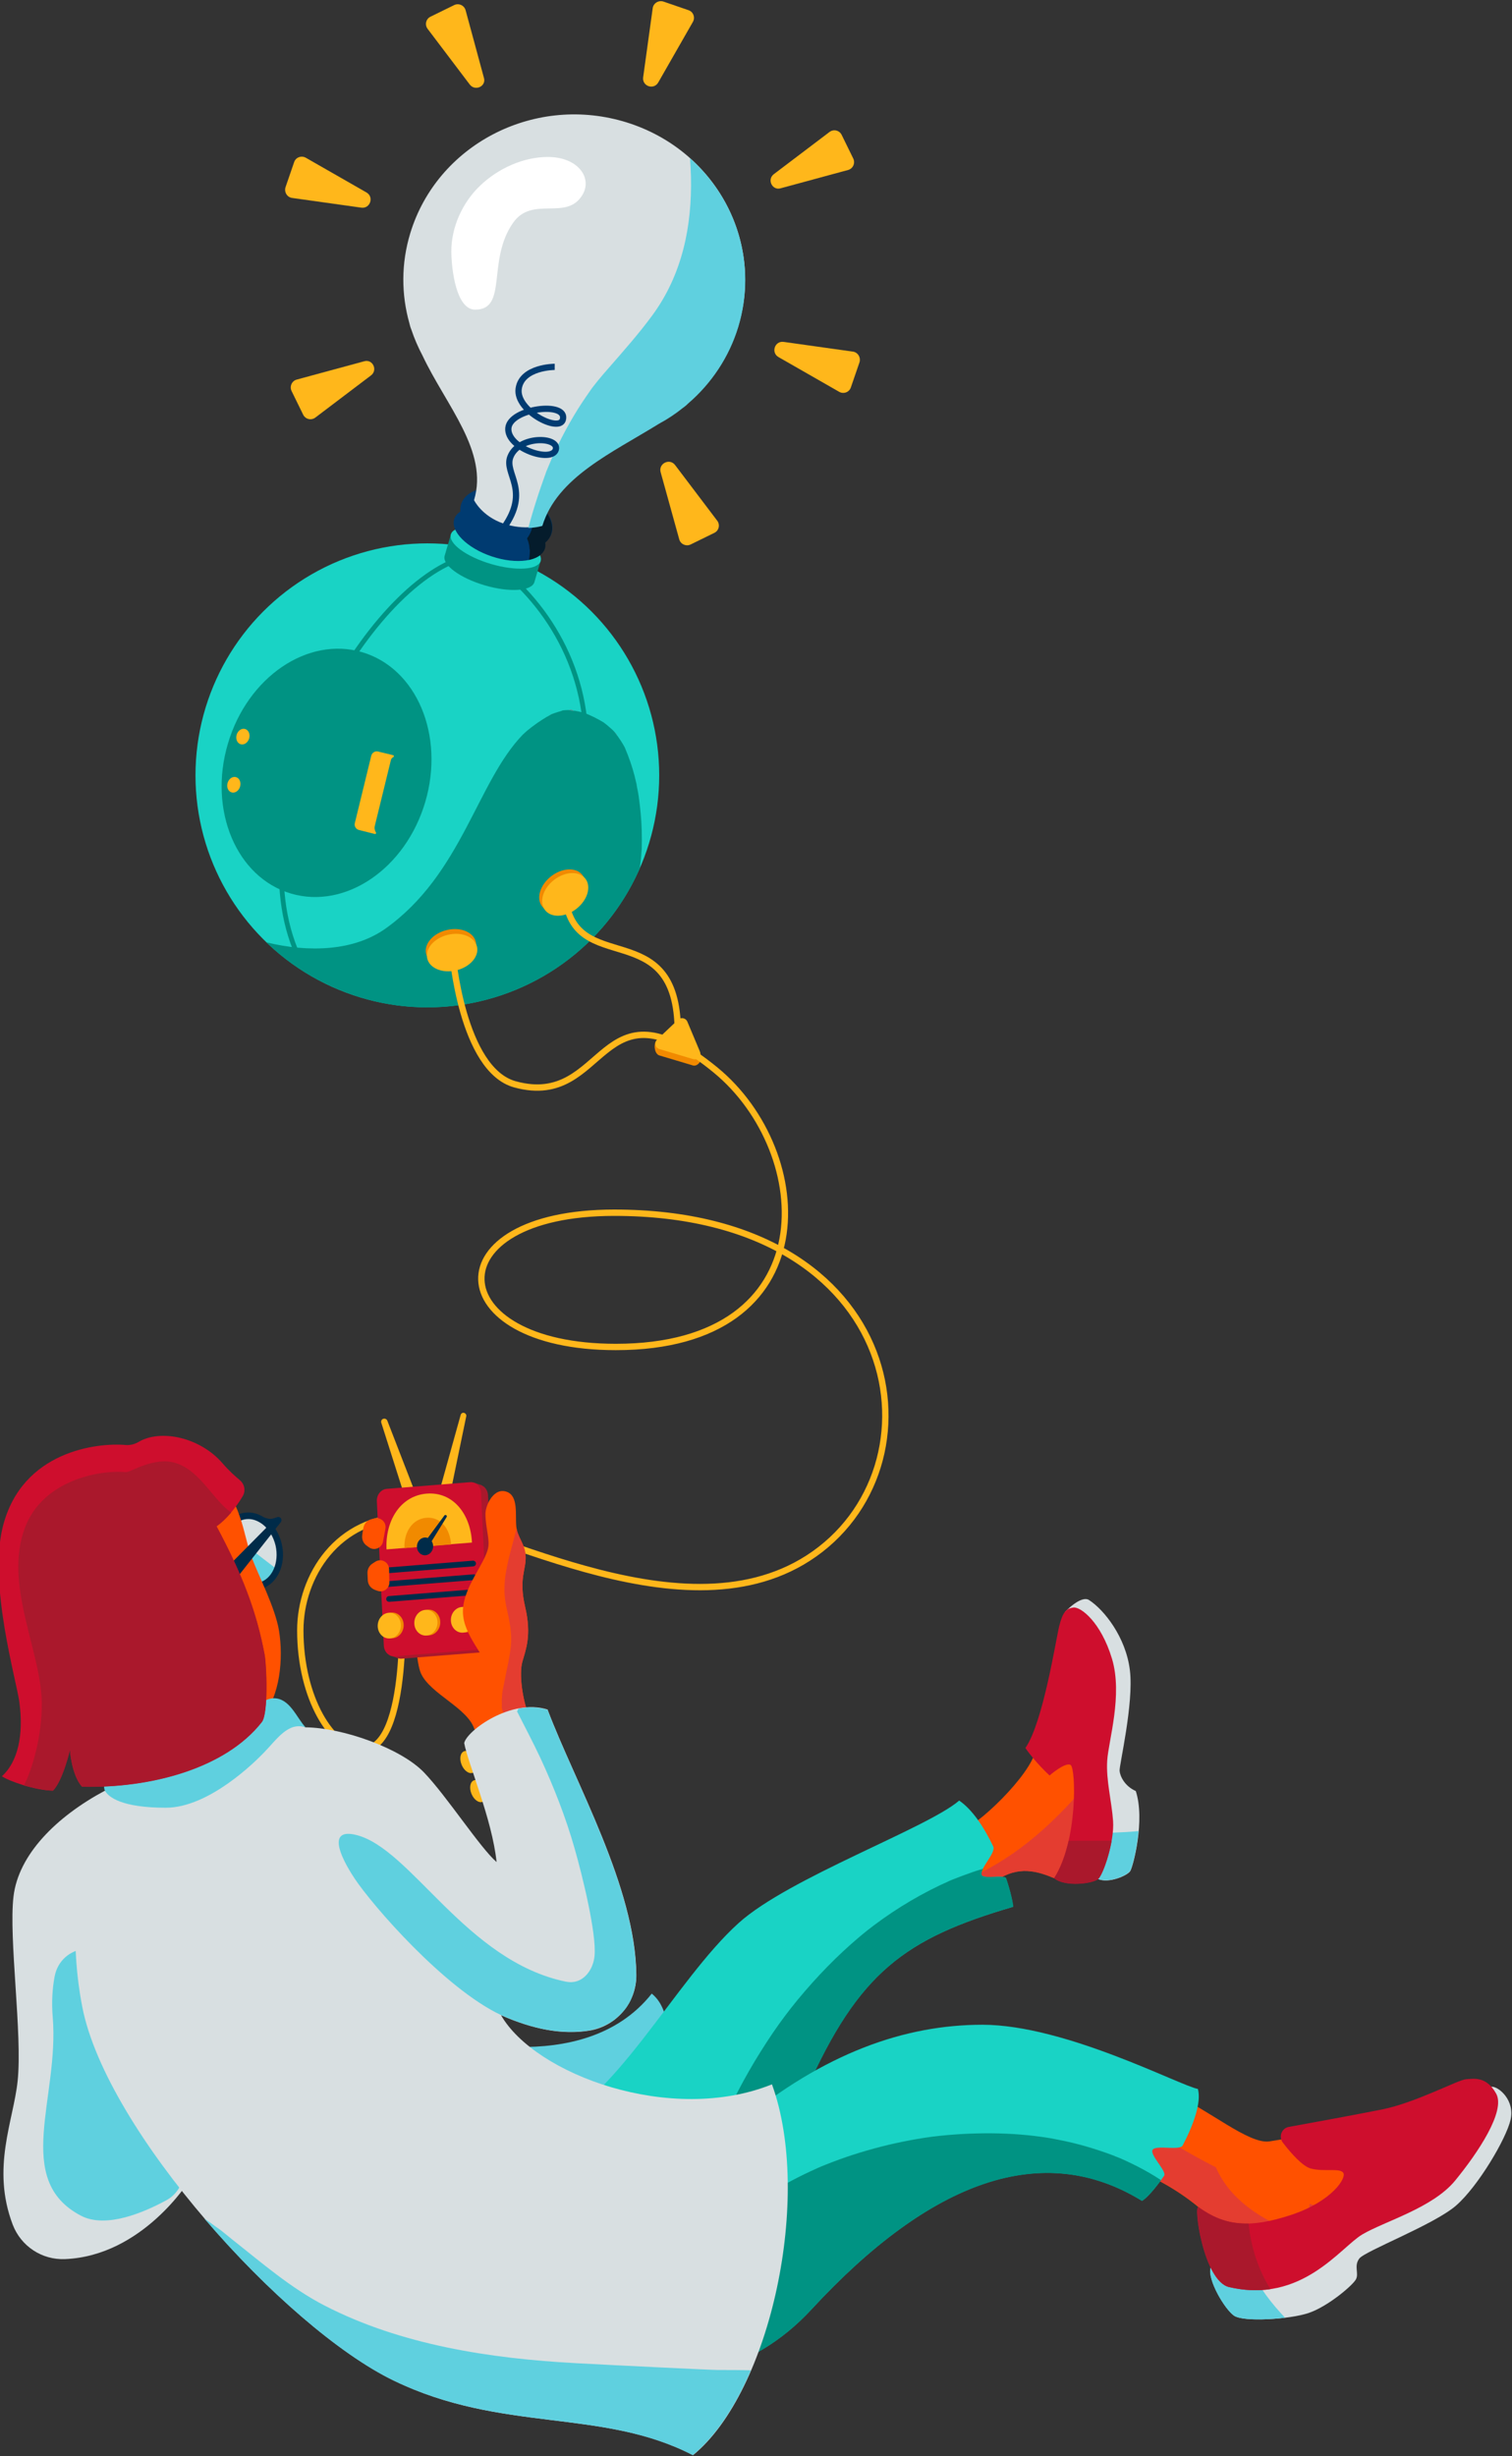 <?xml version="1.0" encoding="utf-8"?>
<!-- Generator: Adobe Illustrator 22.0.1, SVG Export Plug-In . SVG Version: 6.00 Build 0)  -->
<svg version="1.1" id="Layer_1" xmlns="http://www.w3.org/2000/svg" xmlns:xlink="http://www.w3.org/1999/xlink" x="0px" y="0px"
	 viewBox="0 0 952.1 1545.9" style="enable-background:new 0 0 952.1 1545.9;" xml:space="preserve">
<rect x="0" y="0" width="952.1" height="1545.9" fill="#333333" stroke="none"/>
<style type="text/css">
	.st0{fill:#19D3C5;}
	.st1{fill:#CE0E2D;}
	.st2{fill:none;stroke:#009383;stroke-width:3;stroke-miterlimit:10;}
	.st3{fill:#009383;}
	.st4{fill:#FFB71B;}
	.st5{fill:#F18A00;}
	.st6{fill:none;stroke:#FFB71B;stroke-width:4;stroke-linecap:round;stroke-miterlimit:10;}
	.st7{fill:#003B71;}
	.st8{fill:#051C2C;}
	.st9{fill:#D8DFE1;}
	.st10{fill:#5FD0DF;}
	.st11{fill:none;stroke:#003B71;stroke-width:3.932;stroke-miterlimit:10;}
	.st12{fill:#FFFFFF;}
	.st13{fill:#FF5100;}
	.st14{fill:#E43D30;}
	.st15{fill:#AA182C;}
	.st16{fill:#002B49;}
	.st17{fill:none;stroke:#002B49;stroke-width:3.597;stroke-linecap:round;stroke-miterlimit:10;}
</style>
<g>
	<circle class="st0" cx="269.1" cy="488" r="146"/>
	<path class="st1" d="M386.8,460.6c0.7,0.9,1.4,1.8,2.1,2.7C388.9,463.2,387.8,461.6,386.8,460.6z"/>
	<path class="st2" d="M286.7,352.8c-61.6,24-140.6,167.1-97,253"/>
	<path class="st3" d="M402.7,546.9c0-0.1,0.1-0.1,0.1-0.2c0.4-2.4,0.7-4.9,0.9-7.4c0.1-0.8,0.4-5.9,0.4-4.6c0-0.3,0-0.6,0-0.7
		c0.1-3.7,0.1-7.5,0-11.2c-0.2-7.2-0.9-14.3-1.9-21.5c-0.4-2.9-1.1-5.8-1.5-8.6c0,0.3,0.1,0.6,0.1,0.9c0.4,2.3,0.8,6.4,0,0
		c0-0.2-0.1-0.5-0.1-0.6c-0.4-1.5-0.7-3-1.1-4.6c-1.6-6.2-3.7-12.1-6.2-18c-0.7-1.3-1.5-2.6-2.3-3.9c-0.7-1.1-1.5-2.1-2.2-3.2
		c0,0.1-0.6-0.6-2.2-2.9c-0.9-0.9-1.8-1.8-2.8-2.6c-1.2-1.1-2.5-2.1-3.8-3.1c-3.8-2.3-7.8-4.3-11.9-5.9c-2-0.6-3.9-1-6-1.4
		c-0.2,0-0.5-0.1-0.7-0.1c0.4,0.2-0.4,0.3-3.6-0.4c-1.1,0-2.2,0.1-3.4,0.2c-1.6,0.6-2.6,0.9-3.1,1c-1.3,0.4-2.5,0.8-3.7,1.3
		c-0.1,0-0.2,0.1-0.3,0.1c-2.9,1.7-3.5,1.9-3.1,1.7c-2,1.2-4,2.5-5.9,3.8c-2.3,1.6-4.5,3.3-6.7,5.1c-0.8,0.8-1.7,1.5-2.5,2.3
		c-28.9,29.8-38.3,87.8-86.5,122.1c-19.6,13.9-47.7,15.3-75,8.6c12.1,11.6,26.3,21.4,42.6,28.5C284,654.2,370.2,620.7,402.7,546.9z"
		/>
	<path class="st1" d="M358.8,446.9c-0.2,0-0.4,0-0.7,0c1.1,0.2,2.3,0.3,3.4,0.4C361.2,447.2,360,446.9,358.8,446.9z"/>
	<path class="st1" d="M348.8,448.7c-1,0.6-2.1,1.1-3.2,1.7c-0.1,0-0.1,0.1-0.2,0.1c0.6-0.3,1.4-0.7,2-1
		C347.8,449.3,348.3,449,348.8,448.7z"/>
	
		<ellipse transform="matrix(0.283 -0.959 0.959 0.283 -318.941 546.095)" class="st3" cx="205.7" cy="486.3" rx="79.2" ry="64.8"/>
	<ellipse transform="matrix(0.283 -0.959 0.959 0.283 -334.849 479.188)" class="st4" cx="153" cy="463.5" rx="5" ry="4.1"/>
	
		<ellipse transform="matrix(0.283 -0.959 0.959 0.283 -368 495.456)" class="st4" cx="147.3" cy="493.8" rx="5" ry="4.1"/>
	<path class="st3" d="M336.5,366.4l4-13.6L284,336.2l-4,13.6c-1.7,5.7,9.6,14,25.2,18.6C320.8,373,334.8,372.1,336.5,366.4z"/>
	
		<ellipse transform="matrix(0.283 -0.959 0.959 0.283 -106.544 546.611)" class="st0" cx="312.2" cy="344.5" rx="10.7" ry="29.5"/>
	<path class="st4" d="M332.5,331.8c0.1-0.9-0.1-1.9-0.6-2.8c0.1-0.1,0.3-0.2,0.4-0.3c1-0.8,1.6-1.8,1.7-3c0.4-4.7-6.7-9-14-10.7
		c-6.8-1.6-13.4-0.8-17.3,1.8c-0.1-0.7,0-1.3,0.3-1.9c1.6-3.5,9.2-5.9,17.9-3.8l0.5-2.2c-9.1-2.2-17.9,0.1-20.1,5.1
		c-0.6,1.4-0.7,2.8-0.3,4.3c-0.5,0.6-0.9,1.1-1.2,1.8c-0.6,1.3-0.7,2.8-0.3,4.3c-0.5,0.5-0.9,1.1-1.2,1.8c-0.6,1.4-0.7,2.8-0.3,4.3
		c-0.5,0.6-0.9,1.1-1.2,1.8c-0.6,1.4-0.7,3-0.2,4.6c1.3,3.9,6.4,7.8,13.5,10.3c0.8,0.3,1.7,0.5,2.6,0.8c5.1,1.2,12,1.5,15-0.9
		c1-0.8,1.6-1.8,1.7-3c0.1-0.9-0.1-1.9-0.6-2.8c0.1-0.1,0.3-0.2,0.4-0.3c1-0.8,1.6-1.8,1.7-3c0.1-0.9-0.1-1.9-0.6-2.7
		c0.1-0.1,0.3-0.2,0.4-0.3C331.8,334.1,332.4,333,332.5,331.8z M332.1,325.6c0,0.3-0.1,0.8-0.8,1.3c-0.2,0.1-0.4,0.3-0.6,0.4
		c-2.5-2.8-7.3-5.1-12.2-6.3l0,0c-4.8-1.2-9.6-1-13.3,0c-0.8-0.7-1.4-1.5-1.8-2.2c3.1-2.2,9.2-3.3,16-1.7
		C327.3,319,332.3,323.1,332.1,325.6z M300.1,327c0.1-0.2,0.2-0.4,0.4-0.7c0.3,0.5,0.7,1.1,1.2,1.6c-0.7,0.3-1.3,0.6-1.8,1
		C299.7,328.3,299.8,327.6,300.1,327z M301.5,321c0.1-0.2,0.2-0.5,0.4-0.7c0.3,0.5,0.7,1.1,1.2,1.6c-0.7,0.3-1.3,0.6-1.8,1
		C301.2,322.2,301.3,321.6,301.5,321z M304.7,323.5c1.2,1,2.6,2,4.2,2.8c-1.8,0.1-3.5,0.4-5.1,0.8c-0.8-0.7-1.4-1.5-1.8-2.3
		C302.7,324.3,303.7,323.9,304.7,323.5z M303.3,329.6c2.4,2.1,5.8,3.9,9.9,5.4c0.8,0.3,1.7,0.5,2.6,0.8c0.6,0.2,1.3,0.3,2,0.4
		c3.3,1.1,6,2.6,7.7,4.1c-3.6,0.7-9.2,0-13.1-1.3c-5.8-2-10.2-5-11.9-7.9C301.3,330.4,302.2,329.9,303.3,329.6z M315.6,333.2l0,0.2
		c-0.6-0.2-1.2-0.3-1.7-0.5c-3.1-1.1-5.9-2.5-8-4c2.6-0.5,5.6-0.5,8.9,0c0.8,0.3,1.6,0.5,2.5,0.7c0.6,0.2,1.3,0.3,2,0.4
		c3.4,1.1,6,2.6,7.7,4.1c-2.4,0.4-5.6,0.3-8.7-0.2C317.4,333.7,316.5,333.4,315.6,333.2z M317.1,327.1c-0.6-0.1-1.2-0.3-1.8-0.4
		c-3.1-1.1-5.8-2.5-7.9-4c3-0.6,6.7-0.5,10.7,0.4l0,0c4.6,1.1,8.2,3,10.4,4.8c-2.4,0.4-5.6,0.3-8.6-0.2
		C318.9,327.6,318,327.3,317.1,327.1z M327.7,343.8c0,0.3-0.1,0.8-0.8,1.3c-2.6,2.1-10.7,1.6-16-0.2c-6.6-2.3-11.3-5.8-12.4-9.1
		c-0.3-1-0.3-1.9,0.1-2.8c0.1-0.2,0.2-0.5,0.4-0.7c2,3.3,6.6,6.4,12.7,8.6c0.8,0.3,1.7,0.5,2.6,0.8c4.1,1,9.3,1.4,12.8,0.3
		C327.6,342.7,327.8,343.3,327.7,343.8z M329.2,337.8c0,0.3-0.1,0.8-0.8,1.3c-0.2,0.1-0.4,0.3-0.6,0.4c-0.9-1-2.1-2-3.5-2.8
		c1.6-0.1,3.1-0.3,4.3-0.7C329,336.6,329.2,337.2,329.2,337.8z M325.7,330.5c1.6-0.1,3-0.3,4.3-0.7c0.4,0.7,0.6,1.3,0.6,1.8
		c0,0.3-0.1,0.8-0.8,1.3c-0.2,0.1-0.3,0.2-0.5,0.4C328.4,332.4,327.2,331.4,325.7,330.5z"/>
	<path class="st4" d="M236,524.9l-10-2.5c-1.9-0.5-3-2.4-2.6-4.2l10.4-42.6c0.5-1.9,2.4-3,4.2-2.6l9.5,2.3c0.6,0.1,0.7,0.9,0.2,1.2
		c-0.7,0.4-1.4,1-1.6,2.1c-0.3,1.3-9.6,39.4-10.1,41.3c-0.4,1.6,0.1,3,0.7,4C237,524.5,236.6,525.1,236,524.9z"/>
	<path class="st2" d="M327,368.4c32.2,32,53.3,83.3,35.5,141.3"/>
</g>
<ellipse transform="matrix(0.972 -0.234 0.234 0.972 -131.948 83.284)" class="st5" cx="284.3" cy="596.5" rx="16.1" ry="11.5"/>
<ellipse transform="matrix(0.972 -0.234 0.234 0.972 -132.618 83.532)" class="st4" cx="285" cy="599.5" rx="16.1" ry="11.5"/>
<ellipse transform="matrix(0.788 -0.616 0.616 0.788 -270.142 336.89)" class="st5" cx="353.9" cy="560.6" rx="16.1" ry="11.5"/>
<ellipse transform="matrix(0.788 -0.616 0.616 0.788 -271.215 338.543)" class="st4" cx="355.8" cy="562.9" rx="16.1" ry="11.5"/>
<path class="st6" d="M426.8,649.8c0.1-75.7-66.7-32.7-71-86.9"/>
<path class="st5" d="M413,655.4l14-9.6c1.8-1.7,4.8-1.1,5.8,1.2l8.1,15.8c2.1,4.6-1.7,8.7-4.6,7.8l-21.1-6.3
	C412.6,663.6,411.3,658.6,413,655.4z"/>
<path class="st4" d="M413.8,654.3l13.2-12.5c1.8-1.7,4.8-1.1,5.8,1.2l7.9,18.8c1.2,2.8-1.4,5.7-4.3,4.8l-21.1-6.3
	C412.6,659.6,411.8,656.2,413.8,654.3z"/>
<path class="st6" d="M253,1004c0,0,5.6,97.2-24.9,97.2c-18.9,0-39-32.3-39-75c0-34.2,23.5-71.4,67.5-71.4s170.2,78.7,252.3,25.9
	c87.2-56.1,63.2-217.4-122.1-217.4c-114,0-109.5,84.5,1,84.5c133.3,0,125.7-122.7,62.8-174.3c-74.4-61-67.9,25-126.3,9
	c-33.5-9.2-39.5-83-39.5-83"/>
<g>
	
		<ellipse transform="matrix(0.317 -0.948 0.948 0.317 -103.926 527.788)" class="st7" cx="314.6" cy="336.1" rx="14.9" ry="29.9"/>
	
		<ellipse transform="matrix(0.31 -0.951 0.951 0.31 -90.669 528.388)" class="st7" cx="318.8" cy="326.7" rx="18.3" ry="29.9"/>
	<path class="st8" d="M335.5,330.5c-0.4,2.2-1,4.3-2.1,6.2c-0.4,0.7-0.9,1.4-1.4,2.1c1.7,3.7,1.9,7.4,1.4,11.4
		c-0.1,0.8-0.2,1.5-0.4,2.2c5-1,8.7-3.3,10-6.7C344.7,341.1,341.6,335.5,335.5,330.5z"/>
	<path class="st8" d="M331.7,312.3c1.4,4.3,3.7,8.4,4,13.1c0.3,3.9-0.4,7.9-2.4,11.4c-0.4,0.7-0.9,1.4-1.4,2.1c1,2.3,1.5,4.6,1.6,7
		c6.6-1.3,11.7-4.5,13.5-9.5C350,328.3,343.4,318.4,331.7,312.3z"/>
	<path class="st9" d="M430.1,256.3c1.3-0.9,2.3-1.8,3.2-2.7c14.4-12.4,25.6-28.8,31.5-48.1c16.8-55.1-15.7-112.9-72.7-129.2
		s-116.8,15.2-133.7,70.3c-5.9,19.3-5.7,38.8-0.6,56.9c0.3,1.2,0.6,2.5,1.2,3.9c0,0,0,0,0,0c1.9,5.7,4.3,11.2,7.1,16.5
		c14.7,31.2,41.7,60.3,32.4,90.9c0,0,4.8,10,18.4,14.7s24.5,1.1,24.5,1.1c9.4-30.6,43.6-45.8,73.5-64.3
		C420.2,263.5,425.3,260.1,430.1,256.3C430.1,256.3,430.1,256.3,430.1,256.3z"/>
	<path class="st10" d="M434.5,99.6c0.3,3.9,0.5,7.7,0.6,11.6c0.7,31-5.4,61.4-24.2,87.1c-8.5,11.6-18.1,22.4-27.6,33.3
		c-2.4,2.7-4.7,5.4-7,8.2c-1.1,1.4-2.2,2.8-3.3,4.2c-0.3,0.4-0.5,0.7-0.8,1.1c-3.7,5.3-7.4,10.7-10.7,16.3
		c-3.7,6.2-7.1,12.5-10.2,18.9c-1.6,3.2-3.1,6.5-4.5,9.8c-0.6,1.4-1.2,2.8-1.8,4.3c-0.4,1-0.8,1.9-1.2,2.9c0,0,0,0.1,0,0.1
		c-0.1,0.4-0.3,0.7-0.3,0.9c-0.3,0.7-0.5,1.4-0.8,2.2c-0.6,1.7-1.2,3.4-1.8,5.1c-1.1,3.2-2.2,6.4-3.2,9.6c-1.8,5.6-3.5,11.3-5,17.1
		c5.4-0.2,8.8-1.3,8.8-1.3c9.4-30.6,43.6-45.8,73.5-64.3c5.4-2.9,10.5-6.3,15.2-10.1c0,0,0,0,0,0c1.3-0.9,2.3-1.8,3.2-2.7
		c14.4-12.4,25.6-28.8,31.5-48.1C476.8,166.3,463.7,125.6,434.5,99.6z"/>
	<path class="st11" d="M317.3,332.1c16.9-23.7-0.1-33.9,4.1-44.6c5.4-13.6,30.7-12.7,28.6-4.6c-2.4,8.8-30.9-0.8-29.9-13.4
		s37.7-17.2,34.3-5.3c-2.4,8.2-29.7-5.7-27.8-19.5c1.9-13.8,22.7-13.8,22.7-13.8"/>
	<path class="st12" d="M366.8,122.6c6.4-10.8-3-23.8-21.8-23.8c-15.5,0-31.2,7.2-42.4,17.8c-11.3,10.6-18.5,26.4-18.4,41.8
		c0.1,11.4,3.1,36.5,15,36.5c20.7,0,7.3-30.7,23.7-54.4C335,122.7,356.8,139.5,366.8,122.6z"/>
</g>
<path class="st4" d="M405,48.6L411,5.2c0.4-3.2,3.7-5.2,6.8-4.2l15.7,5.4c3.1,1,4.4,4.6,2.8,7.4l-21.8,38.1
	C411.7,56.8,404.2,54.3,405,48.6z"/>
<g>
	<path class="st4" d="M227.5,130.7l-43.5-6.1c-3.2-0.4-5.2-3.7-4.2-6.8l5.4-15.7c1-3.1,4.6-4.4,7.4-2.8l38.1,21.8
		C235.7,123.9,233.1,131.5,227.5,130.7z"/>
	<path class="st4" d="M233.6,236.3l-35,26.5c-2.6,2-6.3,1.1-7.7-1.8l-7.3-14.9c-1.4-2.9,0.2-6.4,3.3-7.2l42.4-11.5
		C234.6,225.8,238.1,232.9,233.6,236.3z"/>
	<path class="st4" d="M295.8,53.2l-26.5-35c-2-2.6-1.1-6.3,1.8-7.7l14.9-7.3c2.9-1.4,6.4,0.2,7.2,3.3l11.5,42.4
		C306.4,54.2,299.3,57.7,295.8,53.2z"/>
</g>
<g>
	<path class="st4" d="M493.5,215.2l43.5,6.1c3.2,0.4,5.2,3.7,4.2,6.8l-5.4,15.7c-1,3.1-4.6,4.4-7.4,2.8l-38.1-21.8
		C485.3,222,487.8,214.4,493.5,215.2z"/>
	<path class="st4" d="M487.3,109.6l35-26.5c2.6-2,6.3-1.1,7.7,1.8l7.3,14.9c1.4,2.9-0.2,6.4-3.3,7.2l-42.4,11.5
		C486.3,120.1,482.8,113,487.3,109.6z"/>
	<path class="st4" d="M425.1,292.7l26.5,35c2,2.6,1.1,6.3-1.8,7.7l-14.9,7.3c-2.9,1.4-6.4-0.2-7.2-3.3L416,297.2
		C414.5,291.7,421.7,288.2,425.1,292.7z"/>
</g>
<g>
	<ellipse transform="matrix(0.924 -0.382 0.382 0.924 -401.547 197.127)" class="st4" cx="295.3" cy="1109" rx="4.6" ry="7.3"/>
	
		<ellipse transform="matrix(0.924 -0.382 0.382 0.924 -408.062 200.875)" class="st4" cx="301.5" cy="1127.3" rx="4.6" ry="7.3"/>
	<path class="st10" d="M275.7,1280.7c0,0,91.2,29.1,134.7-25.9c31.1,24.9-17.8,131.8-17.8,131.8L275.7,1280.7z"/>
	<path class="st9" d="M762.4,1427.4c-2.2,7.3,8.8,26,14.7,30.1c5.9,4.1,34.9,2.4,47-1.7s27.6-17.3,29.7-21.1
		c2.1-3.8-1.4-8.3,2.1-13.1c3.5-4.8,47.3-21.4,61.1-33.5c13.8-12.1,31.4-41.8,34.2-53.9c2.8-12.1-7.3-20.9-11.9-20.8
		c-4.6,0.1-42.3,51.4-42.3,51.4L823,1415L762.4,1427.4z"/>
	<path class="st10" d="M787.5,1428.5c-0.9-1.9-1.5-3.9-1.7-5.9l-23.5,4.8c-2.2,7.3,8.8,26,14.7,30.1c4.1,2.9,19.2,2.9,32.2,1.3
		C800.6,1449.8,793,1439.8,787.5,1428.5z"/>
	<path class="st13" d="M709.7,1363.2c12.4,5.5,30.4,12.8,49.7,30s55.9,18.6,55.9,18.6l58-40.1l-35.2-31.1c0,0-23.6,4.9-38.7,7.2
		c-13.1,2-38.7-20.4-60.1-29.3S709.7,1363.2,709.7,1363.2z"/>
	<path class="st13" d="M868.8,1367.9l-30.7-27.1c0,0-23,4.8-38.1,7.2C821.7,1356.8,845.3,1363.4,868.8,1367.9z"/>
	<path class="st14" d="M824.6,1387.2c0,2.6-0.6,5.2-1.9,7.3c-4.1,7.1-12.9,8.8-19.9,5.2c-16-8.1-29.9-18.9-37.2-35.6
		c-11-5.5-21.6-11.7-32.2-18c-5.6-3.3-11-6.5-16.4-9.3c-5,12.5-7.1,26.4-7.1,26.4c12.4,5.5,30.4,12.8,49.7,30s55.9,18.6,55.9,18.6
		l28.5-19.6C837.4,1390.7,830.9,1389,824.6,1387.2z"/>
	<path class="st1" d="M754.8,1389.3c-3.6-2.6,2.9,46.4,19.1,50.2c45.8,10.7,70.1-24.9,83.9-33.1s44.2-16.6,58.4-33.8
		c14.2-17.3,32.1-43.8,25.9-54.9c-6.2-11.1-14.2-9.3-19-9c-4.8,0.3-31.8,14.8-52.8,19c-15.1,3-43.7,8.3-58.7,11
		c-4.6,0.8-6.6,6.2-3.8,9.9c5.1,6.6,12.4,14.9,17.6,16.3c8.6,2.2,18-0.5,20.4,2.6c2.4,3.1-6.9,18-32.8,26.6
		C787.1,1402.6,771.6,1401.3,754.8,1389.3z"/>
	<path class="st15" d="M786.2,1399.5c-11.7,0.3-21.3-3-31.3-10.2c-3.6-2.6,2.9,46.4,19.1,50.2c9.6,2.2,18.2,2.5,26,1.3
		C792.2,1428.4,787.7,1414.1,786.2,1399.5z"/>
	<path class="st13" d="M604.6,1152.3c9.6-1.8,45.1-35.3,47.7-51.4c2.6-16.1,22.7-13.9,22.7-13.9l10.9,58c0,0-14.7,40.2-22.8,36.8
		c-12.4-5.2-24.3-7.3-38.3,3.6c-14,10.9-24.9-2.1-24.9-2.1L604.6,1152.3z"/>
	<path class="st14" d="M606,1183.9c-1.6,0.6-3.2,0.8-4.9,0.7c3.2,2.9,12.4,9.6,23.7,0.9c14-10.9,25.9-8.8,38.3-3.6
		c8.1,3.4,22.8-36.8,22.8-36.8l-3.7-19.7C661.1,1150,636.8,1171.5,606,1183.9z"/>
	<path class="st0" d="M339.9,1340.8c46.6-15.5,84.7-94,125.3-130.5c31.7-28.5,118.6-59.6,138.8-77c8.5,5.8,15.8,17.1,21.4,28.8
		c2,4.1-8.8,14.1-7.3,18.1c1,2.7,14.6-0.4,15.4,2.1c2.8,8.4,4.3,15.2,4.3,17.9c-68,19.9-97.2,41.2-130.3,115.4s-69.5,59.4-69.5,59.4
		L339.9,1340.8z"/>
	<path class="st3" d="M633.6,1182.3c-0.8-2.5-14.4,0.6-15.4-2.1c-0.4-1,0-2.4,0.8-4c-2.9,0.9-5.8,1.8-8.7,2.9
		c-2.3,0.8-4.5,1.6-6.8,2.5c-1.1,0.4-2.2,0.9-3.4,1.3c-0.4,0.2-1.5,0.6-1.9,0.8c-17,7.5-33.1,17-48,28.2c-0.3,0.2-2.1,1.6-2.2,1.7
		c-0.6,0.4-1.1,0.9-1.7,1.3c-1.9,1.5-3.8,3.1-5.6,4.6c-3.3,2.8-6.6,5.7-9.8,8.7c-6.8,6.3-13.3,13-19.5,19.9
		c-12.7,14.2-22.1,26.7-32.6,43.5c-10,15.9-18.6,32.6-26,49.8c-1.3,3.1-4.1,5.2-7.2,6.2c1.2,2.9,1.5,6.1,0.7,9.3
		c-1.6,6.4-3.8,12.5-6.3,18.5c7.6,1.8,39,4.7,67.8-59.9c33.1-74.3,62.3-95.5,130.3-115.4C637.9,1197.5,636.4,1190.7,633.6,1182.3z"
		/>
	<path class="st13" d="M298.8,1088.6c-4-13.5-27.8-22.3-33.7-35.3s-4.4-79.2-4.4-79.2l47.6,41.3l10.9,69.5L298.8,1088.6z"/>
	
		<ellipse transform="matrix(0.973 -0.23 0.23 0.973 -220.062 62.48)" class="st9" cx="158.3" cy="976.3" rx="17.6" ry="22.5"/>
	<path class="st10" d="M156.3,973.8c-3.7-2.9-8.5-8-13.3-11c-2.6,4.8-3.4,11.1-1.9,17.6c2.8,12.1,12.8,20,22.3,17.8
		c5.1-1.2,9-5.2,11.1-10.4C168.4,983.1,162.3,978.5,156.3,973.8z"/>
	<path class="st16" d="M160.2,1000.6c-9.4,0-18.4-8.1-21.1-19.8c-1.5-6.3-0.9-12.7,1.5-18c2.5-5.5,6.8-9.2,12-10.4
		c5.2-1.2,10.7,0.2,15.4,3.9c4.6,3.6,7.9,9.1,9.4,15.4v0c3.1,13.2-3,25.9-13.5,28.4C162.7,1000.4,161.5,1000.6,160.2,1000.6z
		 M156.4,956.1c-0.9,0-1.9,0.1-2.8,0.3c-3.9,0.9-7.2,3.8-9.2,8.1c-2.1,4.5-2.5,9.9-1.2,15.3c2.6,10.9,11.5,18.2,19.8,16.3
		c8.3-2,13-12.5,10.5-23.4v0c-1.3-5.4-4.1-10-7.9-13.1C162.6,957.3,159.5,956.1,156.4,956.1z"/>
	<path class="st0" d="M465.3,1336.6c53.7-44.6,104.7-62.2,153.3-62.2c52.2,0,124.3,38.3,135.7,40.4c2.3,8.3-2.6,22.3-9.6,35.6
		c-1.8,3.4-16.9-0.5-18.9,2.7c-2,3.2,9.2,13.6,7.2,16.4c-5.6,8-10.9,14-13.9,15.7c-62.1-38.3-132.6-13.5-208.2,68.4
		c-75.6,81.8-191.6,26.9-191.6,26.9L465.3,1336.6z"/>
	<path class="st3" d="M708,1359.6c-0.9-0.4-1.8-0.8-2.7-1.2c-0.4-0.2-2-0.8-2-0.8c-0.6-0.2-1.1-0.4-1.7-0.7
		c-6-2.3-12.1-4.3-18.3-6.1c-5.7-1.6-11.5-3-17.3-4.1c-2.8-0.6-5.7-1.1-8.5-1.5c-0.3,0-2.1-0.3-2.9-0.4c-0.8-0.1-2.7-0.3-3.1-0.4
		c-11.9-1.4-23.9-1.9-35.9-1.6c-6.2,0.1-12.4,0.5-18.5,1c-3.2,0.3-6.4,0.6-9.6,1c-0.5,0.1-1,0.1-1.5,0.2c-1.4,0.2-2.8,0.4-4.2,0.6
		c-12,1.9-24,4.5-35.7,7.9c-5.9,1.7-11.8,3.6-17.6,5.7c-3,1.1-5.9,2.2-8.9,3.4c-0.5,0.2-2.5,1-2.7,1.1c-0.8,0.4-1.7,0.7-2.5,1.1
		c-11,4.9-21.6,10.5-31.7,16.9c-4.8,3-9.4,6.3-14,9.7c-0.1,0.1-0.3,0.2-0.4,0.3c0,0,0,0,0,0c-0.5,0.4-0.9,0.7-1.4,1.1
		c-1.1,0.9-2.2,1.8-3.2,2.6c-2.1,1.8-4.2,3.6-6.3,5.5c-4.1,3.7-7.9,7.6-11.6,11.6c-2,2.1-3.9,4.3-5.7,6.6c-0.3,0.3-1.2,1.5-1.7,2.1
		c-0.4,0.6-1.4,1.9-1.7,2.2c-4.7,6.4-12.5,9.6-19.9,5.2c-2.9-1.7-5.2-4.7-6.4-8c-8.2-0.6-16.1-2.8-23.5-6.7l-67.6,66.7
		c0,0,116,54.9,191.6-26.9c75.6-81.8,146.1-106.7,208.2-68.4c2.7-1.5,7.1-6.4,12-13.1c-4.7-3.1-9.6-5.9-14.6-8.5
		C713.7,1362.3,710.9,1360.9,708,1359.6z"/>
	<path class="st9" d="M691.5,1182.7c6.8,2.9,18.4-2.2,20.2-5c1.8-2.8,9.5-32.1,3.5-50.4c-7-3.1-9.9-9.3-10.2-12.7
		c-0.3-3.4,9-42.2,6.5-63.2s-16.3-38.2-25.7-44.3c-5.1-3.3-15.1,7.4-15.1,7.4l13.2,43.3l0.1,111.5L691.5,1182.7z"/>
	<path class="st10" d="M685.4,1153.7c-0.5,0-1,0-1.5-0.1l0,15.5l7.5,13.5c6.8,2.9,18.4-2.2,20.2-5c1.1-1.7,4.2-12.6,5.3-25.1
		C706.6,1153.5,696,1153.7,685.4,1153.7z"/>
	<path class="st1" d="M663.8,1182.2c6.9,5.7,24.4,3.4,27.7,0.5c3.3-2.9,10.3-23.7,9.4-36.5s-4.5-25.6-3.7-38.1s9.9-41.2,3-64.1
		c-6.9-22.9-19.6-32.8-24.3-32.2c-4.7,0.6-6.8,3.2-8.9,11.6c-2.1,8.4-10.1,60.6-21.3,76.8c6.1,9,15.2,17.3,15.2,17.3
		s10-8.7,13.3-6.6C677.5,1113.1,678.8,1158.9,663.8,1182.2z"/>
	<path class="st15" d="M672.9,1158.7c-2,8.6-4.9,16.9-9.1,23.4c6.9,5.7,24.4,3.4,27.7,0.5c2.4-2.1,6.5-13.1,8.5-24H672.9z"/>
	<g>
		<polygon class="st15" points="249.9,1043.4 245.7,1042 248.3,1039.4 250.7,1040.7 		"/>
		<polygon class="st15" points="303.3,934.9 298.5,933.2 298.7,936.8 303.8,936.4 		"/>
		<g>
			<g>
				<path class="st4" d="M255.1,942.7l-15-47.2c-0.3-1.1,0.2-2.2,1.3-2.5c1-0.3,2.1,0.2,2.5,1.2l17.9,46.2c0.7,1.8-0.2,3.8-2,4.5
					c-1.8,0.7-3.8-0.2-4.5-2C255.1,942.9,255.1,942.8,255.1,942.7z"/>
			</g>
			<g>
				<path class="st4" d="M276.6,939l13.5-48.5c0.3-1,1.3-1.5,2.2-1.2c0.9,0.3,1.5,1.2,1.3,2.1l-10.2,49.3c-0.4,1.9-2.2,3.1-4.1,2.7
					c-1.9-0.4-3.1-2.2-2.7-4.1C276.6,939.2,276.6,939.1,276.6,939z"/>
			</g>
			<path class="st15" d="M305.5,1039.8L253,1044c-3.6,0.3-6.7-2.7-6.9-6.7l-4.4-90.9c-0.2-4,2.6-7.5,6.2-7.8l52.5-4.2
				c3.6-0.3,6.7,2.7,6.9,6.7l4.4,90.9C311.9,1036.1,309.1,1039.6,305.5,1039.8z"/>
			<path class="st1" d="M301.1,1038.3l-52.5,4.2c-3.6,0.3-6.7-2.7-6.9-6.7l-4.4-90.9c-0.2-4,2.6-7.5,6.2-7.8l52.5-4.2
				c3.6-0.3,6.7,2.7,6.9,6.7l4.4,90.9C307.5,1034.5,304.8,1038,301.1,1038.3z"/>
			
				<ellipse transform="matrix(8.693347e-02 -0.996 0.996 8.693347e-02 -793.502 1180.225)" class="st5" cx="247.1" cy="1023" rx="8.1" ry="7.3"/>
			
				<ellipse transform="matrix(8.693347e-02 -0.996 0.996 8.693347e-02 -770.67 1201.465)" class="st5" cx="270.1" cy="1021.2" rx="8.1" ry="7.3"/>
			
				<ellipse transform="matrix(8.693347e-02 -0.996 0.996 8.693347e-02 -747.838 1222.704)" class="st5" cx="293.1" cy="1019.3" rx="8.1" ry="7.3"/>
			
				<ellipse transform="matrix(8.693347e-02 -0.996 0.996 8.693347e-02 -795.195 1178.65)" class="st4" cx="245.4" cy="1023.1" rx="8.1" ry="7.3"/>
			
				<ellipse transform="matrix(8.693347e-02 -0.996 0.996 8.693347e-02 -772.363 1199.89)" class="st4" cx="268.4" cy="1021.3" rx="8.1" ry="7.3"/>
			<path class="st4" d="M297.2,970.9c-0.9-18.2-12.1-32.1-28.5-30.8s-26.2,16.9-25.3,35.1L297.2,970.9z"/>
			<path class="st5" d="M284,972.1c-0.5-9.9-6.6-17.5-15.5-16.8s-14.3,9.2-13.8,19.1L284,972.1z"/>
			
				<ellipse transform="matrix(8.693347e-02 -0.996 0.996 8.693347e-02 -749.532 1221.129)" class="st4" cx="291.4" cy="1019.5" rx="8.1" ry="7.3"/>
			
				<ellipse transform="matrix(8.693347e-02 -0.996 0.996 8.693347e-02 -725.047 1155.429)" class="st16" cx="267.8" cy="973.3" rx="5.6" ry="5.1"/>
			<g>
				<path class="st16" d="M266.3,972.2l13.5-18.3c0.3-0.4,0.8-0.5,1.2-0.2c0.4,0.3,0.5,0.8,0.2,1.2l-12,19.4
					c-0.5,0.8-1.6,1.1-2.5,0.6c-0.8-0.5-1.1-1.6-0.6-2.5C266.3,972.3,266.3,972.3,266.3,972.2z"/>
			</g>
			<line class="st17" x1="244.1" y1="988.4" x2="297.9" y2="984.1"/>
			<line class="st17" x1="245" y1="1006.4" x2="298.7" y2="1002.1"/>
			<line class="st17" x1="244.5" y1="997" x2="298.3" y2="992.7"/>
		</g>
	</g>
	<path class="st13" d="M133.8,929.1c17.9,12.7,19.7,37.8,24.3,50.2c4.7,12.5,15.2,32.5,17.6,47.1c2.8,17.3,0.8,41.4-10.9,54.4
		c-10.6,11.8-44,37.3-44,37.3l-34.7,5.2l-31.6-72.5l15-121.7H133.8z"/>
	<path class="st13" d="M333,1079.8c-4.1-10.4-6.2-26.2-4.1-33.8c2.1-7.6,6-16.6,1.8-34.5c-4.2-18,0.6-23.3,0.3-31.8
		c-0.3-8.3-5.2-11.8-5.9-19s1.4-19-5.9-21.7c-8.2-3.1-13.5,8.3-13.5,13.8c0,8.5,2.8,16.2,1.7,21.4c-2,10.1-15.9,24.9-15.9,40.1
		c0,15.2,14.8,28,16.2,38c1.4,10,8.3,31.1,8.3,31.1L333,1079.8z"/>
	<path class="st14" d="M321.9,974.9c-0.9,3.3-1.7,6.6-2.4,9.9c-0.6,2.8-1.4,7.3-1.5,8.7c-0.7,7.4-0.4,12.5,1.1,19
		c1.7,7.6,3.4,15.4,2.6,23.3c-0.6,6.3-2,12.5-3.3,18.7c-0.6,3.1-1.2,6.1-1.8,9.2c-0.1,0.5-0.1,0.7-0.2,0.9c0,0.2,0,0.5-0.1,0.9
		c-0.1,1.4-0.3,2.8-0.3,4.2c-0.1,1.4,0.1,2.7,0,4.1c0,0.3,0,0.6-0.1,0.8c0,0.1,0.1,0.3,0.1,0.5c0.1,0.3,0.5,1.7,0.8,2.6
		c0.6,0.7,2,3.1,0.1,0.8c1.1,1.3,1.9,2.7,2.6,4.2l13.5-2.8c-4.1-10.4-6.2-26.2-4.1-33.8c2.1-7.6,6-16.6,1.8-34.5
		c-4.2-18,0.6-23.3,0.3-31.8c-0.3-7.7-4.5-11.3-5.7-17.5C324.2,966.4,323,970.6,321.9,974.9z"/>
	<g>
		<line class="st9" x1="175.2" y1="956.8" x2="139.5" y2="997.2"/>
		<path class="st16" d="M176.8,958.1l-33.5,42.4c-1.7,2.2-4.9,2.6-7.1,0.8c-2.2-1.7-2.6-4.9-0.8-7.1c0.1-0.1,0.2-0.3,0.4-0.4
			l38-38.4c0.8-0.8,2.1-0.8,2.9,0C177.4,956.1,177.4,957.3,176.8,958.1z"/>
	</g>
	<path class="st9" d="M66,1127.1c-30.6,16.4-54.4,40.2-57.5,66.6s5.7,86.7,2.6,116.1c-2.6,25.1-16.7,54.6-3.1,90.4
		c5.2,13.6,18.4,22.3,32.9,21.7c49-2,78.4-49.6,78.4-49.6l-42-134.7L66,1127.1z"/>
	<path class="st10" d="M115.6,1368.4c-0.7,7-4.8,13.3-11.1,16.6c-13.5,7.3-37.6,17.9-53.5,9.6c-43.2-22.6-13.5-74.5-17.8-125
		c-0.8-9.6-0.2-18.1,1.2-25.6c3.9-20.5,31.8-24.1,40.7-5.1l41.6,88.8c1.7,3.5,2.3,7.5,1.9,11.4L115.6,1368.4z"/>
	<path class="st9" d="M192.3,1087.2c23.7,0.2,60.3,13.3,74.8,28.5c14.5,15.2,35.2,47.3,45.6,56.3c-2.8-26.9-17.9-61.7-20.4-74.9
		c1.7-7.9,29.7-28.3,52.5-21.1c17.3,45.9,55.5,112,55.9,167.2c0.1,17.4-12.6,32.2-29.7,34.9c-17,2.7-35.3-0.8-55.5-9.7
		c21.4,37.3,107,69.1,170.6,43.5c25.6,70.4-0.7,193.4-49.7,233.4c-57.3-29.7-120.2-13.8-188.5-47
		c-68.4-33.1-180.9-156.9-196.1-235.2c-15.2-78.3,14.3-136,14.3-136l78.9-23.7l32-22.8L192.3,1087.2z"/>
	<path class="st10" d="M452.2,1491.7c-4.2,0-63.6-2.9-89.7-4.3c-53.5-2.9-109.9-11.4-158-36.2c-21.4-11-39.8-27.1-58.6-41.9
		c-2.4-1.9-4.8-4-7.3-5.8c5.8,4-1.5-1.1-2.6-1.9c-2.4-1.8-4.9-3.6-7.4-5.3c38.8,45.4,84.6,85.3,119.1,102
		c68.4,33.1,131.2,17.3,188.5,47c14.4-11.8,26.9-30.7,36.6-53.4C466,1491.7,459.1,1491.7,452.2,1491.7z"/>
	<path class="st10" d="M390.6,1267.9c0.3-0.3,0.6-0.6,0.9-0.9c0.1-0.1,0.1-0.1,0.2-0.2c0.3-0.3,0.6-0.6,0.8-0.9
		c0.1-0.1,0.1-0.2,0.2-0.2c0.3-0.3,0.5-0.6,0.8-0.9c0.1-0.1,0.1-0.2,0.2-0.3c0.2-0.3,0.5-0.6,0.7-0.9c0.1-0.1,0.1-0.2,0.2-0.3
		c0.2-0.3,0.4-0.6,0.6-0.9c0.1-0.1,0.1-0.2,0.2-0.4c0.2-0.3,0.4-0.6,0.6-0.9c0.1-0.1,0.2-0.3,0.2-0.4c0.2-0.3,0.3-0.6,0.5-0.9
		c0.1-0.1,0.2-0.3,0.2-0.4c0.2-0.3,0.3-0.6,0.4-0.9c0.1-0.2,0.1-0.3,0.2-0.5c0.1-0.3,0.3-0.6,0.4-0.9c0.1-0.2,0.1-0.4,0.2-0.5
		c0.1-0.3,0.2-0.6,0.3-0.9c0.1-0.2,0.1-0.4,0.2-0.6c0.1-0.3,0.2-0.6,0.3-0.9c0.1-0.2,0.1-0.4,0.2-0.7c0.1-0.3,0.2-0.5,0.2-0.8
		c0.1-0.2,0.1-0.5,0.2-0.7c0.1-0.3,0.1-0.5,0.2-0.8c0.1-0.3,0.1-0.5,0.2-0.8c0.1-0.3,0.1-0.5,0.2-0.8c0-0.3,0.1-0.5,0.1-0.8
		c0-0.2,0.1-0.5,0.1-0.7c0-0.3,0.1-0.6,0.1-0.9c0-0.2,0.1-0.4,0.1-0.7c0-0.3,0-0.7,0.1-1c0-0.2,0-0.4,0-0.6c0-0.5,0-1.1,0-1.6
		c0-0.1,0-0.2,0-0.2l0,0c-0.5-55.1-38.6-121.1-55.8-166.9c-5.9-1.9-12.2-1.9-18.3-0.8c-0.4,0.8-0.5,1.1-0.9,1.8
		c4.9,9.7,10,19.3,14.6,29.1c8.5,18.3,16,37.4,21.6,57c4.9,17.1,13.9,53.6,12.6,67.7c-0.9,9.6-7.9,18.3-17.8,16.3
		c-0.1,0-0.1,0-0.2,0c-63.2-13-97.6-84.1-132.3-92.4c-17.4-4.2-10.8,12.3-0.9,27.3c11.3,17.1,56.8,69.4,92.3,86.1
		c20.2,9,38.4,12.4,55.5,9.7c0.3,0,0.6-0.1,0.8-0.2l0,0l0,0c3.1-0.6,6.1-1.5,8.9-2.9c0,0,0,0,0,0c0.5-0.2,0.9-0.4,1.4-0.7
		c0,0,0,0,0,0c0.4-0.2,0.9-0.5,1.3-0.7c0,0,0,0,0,0c0.4-0.3,0.8-0.5,1.3-0.8c0,0,0,0,0.1,0c0.4-0.3,0.8-0.5,1.2-0.8c0,0,0,0,0.1,0
		c0.4-0.3,0.8-0.6,1.1-0.9c0,0,0.1,0,0.1-0.1c0.4-0.3,0.7-0.6,1.1-0.9c0,0,0.1-0.1,0.1-0.1c0.3-0.3,0.7-0.6,1-0.9
		c0,0,0.1-0.1,0.1-0.1c0.3-0.3,0.6-0.6,0.9-0.9C390.5,1268,390.5,1267.9,390.6,1267.9z"/>
	<path class="st10" d="M69.6,1105.7c66.3-0.7,88.5-36.6,102.7-36.8c10.2-0.1,14.4,12.2,20.1,18.3c-11-3.6-18,7.5-26.2,15.9
		c-5.2,5.4-34.4,34.7-61.8,34.7s-36-6.5-38.3-10.7C63.7,1122.9,69.6,1105.7,69.6,1105.7z"/>
	<path class="st16" d="M174.3,955c0,0-2.4,1-4.1,1c-1.7,0-4.1-1-4.1-1l1.4,3.3l2.9,2.3l3.9-4.3V955z"/>
	<path class="st1" d="M152.9,941.6c-4.8,8.3-11.8,15.8-16.6,19c16.6,31.1,25.3,54.1,30.3,81c1.2,6.6,2.4,36.9-1.8,42.2
		c-23,29.4-70.4,41.8-113.2,40.7c-6.6-7.3-7.6-23.1-7.6-23.1s-4.5,19.3-10.7,25.6c-10.7,0-27.6-5.9-32.1-9c10-9,13.8-25.9,11-46.6
		c-1.8-13.7-19.5-74-10.5-110.2c11.9-48.2,60-53.3,77.5-51.7c2.8,0.2,5.6-0.5,8-1.9c13.9-8.3,38.9-3,53.1,13.6
		c3.8,4.4,7.8,8,10.7,10.4C154,934.1,154.8,938.3,152.9,941.6z"/>
	<path class="st15" d="M145.6,952c-3.2,3.8-6.6,6.9-9.2,8.7c16.6,31.1,25.3,54.1,30.3,81c1.2,6.6,2.4,36.9-1.8,42.2
		c-23,29.4-70.4,41.8-113.2,40.7c-6.6-7.3-7.6-23.1-7.6-23.1s-4.5,19.3-10.7,25.6c-5.4,0-18.4-3.3-18.4-3.3
		c5.2-9.6,11.6-31.4,11.3-52.3c-0.5-32.7-24.2-74.3-10.5-110.2c11.2-29.3,46-36.3,63.5-34.7c2.8,0.2,17.9-10.1,31.5-5.7
		C126.2,925.8,134.3,944.3,145.6,952z"/>
	<path class="st13" d="M233.5,956.3c-2.5,0.8-4.3,2.9-4.7,5.5l-0.4,2.3l-0.3,2.1c-0.4,2.6,0.7,5.3,3,6.8l1.4,1
		c3.4,2.2,7.9,0.3,8.7-3.7l1.5-8.1c0.8-4.2-3.2-7.7-7.3-6.4L233.5,956.3z"/>
	<path class="st13" d="M234.9,983.9c-2.3,1.3-3.6,3.7-3.5,6.3l0.1,2.3l0.1,2.1c0.1,2.7,1.8,5,4.3,6l1.6,0.6c3.8,1.5,7.8-1.3,7.7-5.4
		l-0.2-8.2c-0.1-4.3-4.7-6.9-8.4-4.8L234.9,983.9z"/>
</g>
</svg>
